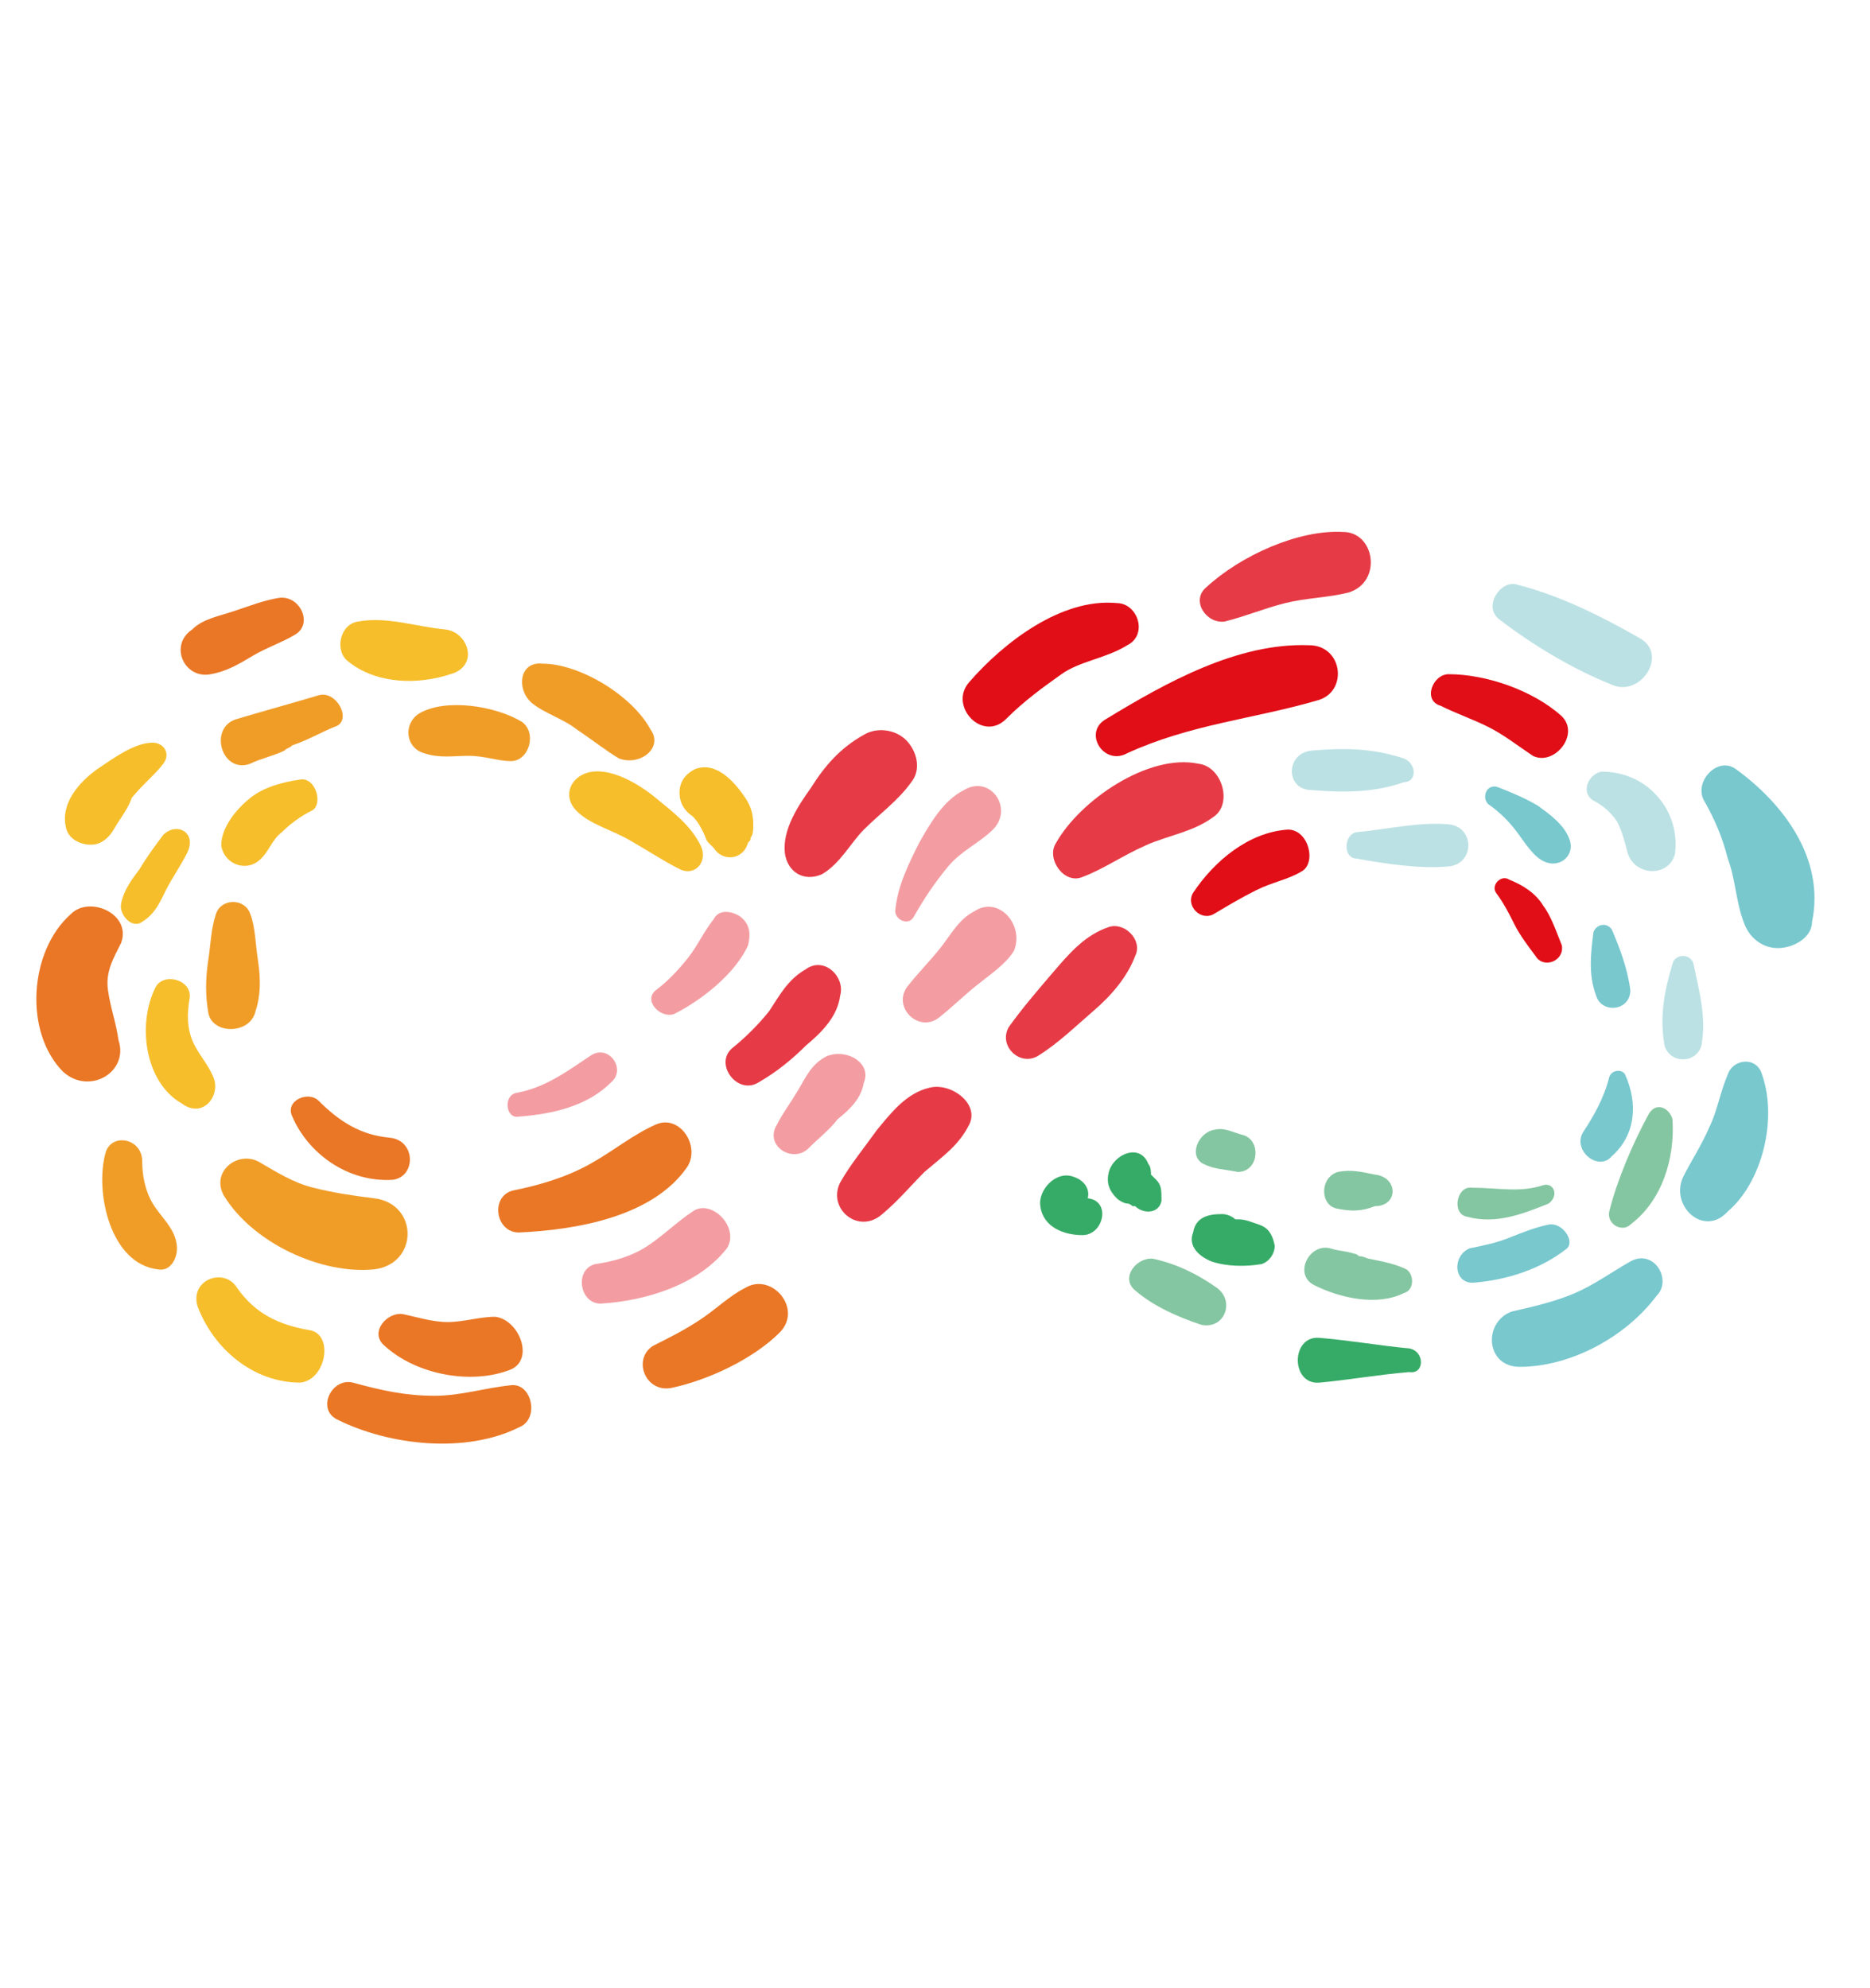 <?xml version="1.0" encoding="utf-8"?>
<!-- Generator: $$$/GeneralStr/196=Adobe Illustrator 27.6.0, SVG Export Plug-In . SVG Version: 6.00 Build 0)  -->
<svg version="1.1" id="Ebene_1" xmlns="http://www.w3.org/2000/svg" xmlns:xlink="http://www.w3.org/1999/xlink" x="0px" y="0px"
	 viewBox="0 0 71 75.5" style="enable-background:new 0 0 71 75.5;" xml:space="preserve">
<style type="text/css">
	.st0{fill:#F6BE2B;}
	.st1{fill:#F09D28;}
	.st2{fill:#EA7725;}
	.st3{fill:#F39DA2;}
	.st4{fill:#E63B46;}
	.st5{fill:#E10E17;}
	.st6{fill:#BBE1E4;}
	.st7{fill:#78C8CE;}
	.st8{fill:#36AB67;}
	.st9{fill:#84C6A1;}
</style>
<g>
	<g>
		<path class="st0" d="M28.6,31.3c0-0.4-0.1-0.7-0.3-1c-0.4-0.6-1.1-1.4-1.9-1.1c-0.4,0.2-0.6,0.5-0.6,0.9c0,0.4,0.2,0.7,0.5,0.9
			c0.2,0.2,0.3,0.4,0.4,0.6c0.1,0.2,0.1,0.3,0.2,0.4c0.1,0.1,0.1,0.1,0.2,0.2c0.3,0.5,1.1,0.5,1.3-0.2c0.1-0.1,0.1-0.1,0.1-0.2
			C28.6,31.7,28.6,31.5,28.6,31.3z"/>
		<path class="st0" d="M26.6,32.1c-0.4-0.8-1.1-1.3-1.7-1.8c-0.6-0.5-1.6-1.1-2.4-1c-0.8,0.1-1.2,0.9-0.6,1.5c0.5,0.5,1.3,0.7,2,1.1
			c0.7,0.4,1.3,0.8,1.9,1.1C26.4,33.3,26.9,32.7,26.6,32.1z"/>
		<path class="st1" d="M24.7,27.7c-0.7-1.3-2.7-2.5-4.1-2.5c-0.9-0.1-1,1-0.4,1.5c0.5,0.4,1.2,0.6,1.7,1c0.6,0.4,1.1,0.8,1.6,1.1
			C24.3,29.1,25.2,28.4,24.7,27.7z"/>
		<path class="st1" d="M19.8,27.4c-1-0.6-2.9-0.9-3.9-0.3c-0.6,0.4-0.5,1.3,0.2,1.5c0.6,0.2,1.1,0.1,1.7,0.1c0.6,0,1.1,0.2,1.6,0.2
			C20.1,28.9,20.4,27.8,19.8,27.4z"/>
		<path class="st0" d="M16.9,23.9c-1.1-0.1-2.2-0.5-3.3-0.3c-0.7,0.1-0.9,1.1-0.4,1.5c1.1,0.9,2.7,0.9,3.9,0.5
			C18.2,25.3,17.8,24,16.9,23.9z"/>
		<path class="st2" d="M10.6,22.7c-0.6,0.1-1.1,0.3-1.7,0.5c-0.6,0.2-1.2,0.3-1.6,0.7C6.4,24.5,7,25.8,8,25.6
			c0.6-0.1,1.1-0.4,1.6-0.7s1.1-0.5,1.6-0.8C11.9,23.7,11.4,22.6,10.6,22.7z"/>
		<path class="st0" d="M5.8,28.2c-0.7,0-1.5,0.6-2.1,1c-0.7,0.5-1.4,1.3-1.2,2.2C2.6,32,3.4,32.2,3.8,32c0.4-0.2,0.5-0.5,0.7-0.8
			c0.2-0.3,0.4-0.6,0.5-0.9c0.4-0.5,0.9-0.9,1.2-1.3C6.5,28.6,6.2,28.2,5.8,28.2z"/>
		<path class="st1" d="M12.1,26.4C11.1,26.7,10,27,9,27.3c-1.1,0.3-0.6,2.1,0.5,1.7c0.4-0.2,0.9-0.3,1.3-0.5
			c0.1-0.1,0.2-0.1,0.3-0.2c0.6-0.2,1.1-0.5,1.6-0.7C13.4,27.4,12.8,26.2,12.1,26.4z"/>
		<path class="st0" d="M11.4,29.6c-0.7,0.1-1.4,0.3-1.9,0.7c-0.5,0.4-1.1,1.1-1.1,1.8c0.1,0.7,0.9,1,1.4,0.6
			c0.4-0.3,0.5-0.8,0.9-1.1c0.3-0.3,0.7-0.6,1.1-0.8C12.3,30.6,12,29.5,11.4,29.6z"/>
		<path class="st0" d="M6.2,31.7c-0.3,0.4-0.6,0.8-0.9,1.3c-0.3,0.4-0.6,0.8-0.7,1.3c-0.1,0.4,0.4,1,0.8,0.7
			c0.5-0.3,0.7-0.8,0.9-1.2s0.6-1,0.8-1.4C7.5,31.6,6.7,31.2,6.2,31.7z"/>
		<path class="st1" d="M9.8,36.5c-0.1-0.6-0.1-1.3-0.3-1.8c-0.2-0.6-1.1-0.6-1.3,0c-0.2,0.6-0.2,1.2-0.3,1.8c-0.1,0.7-0.1,1.3,0,1.9
			c0.1,0.9,1.6,0.9,1.8,0C9.9,37.8,9.9,37.2,9.8,36.5z"/>
		<path class="st0" d="M8.1,40.9c-0.2-0.5-0.6-0.9-0.8-1.4c-0.2-0.5-0.2-1-0.1-1.6c0.1-0.7-1-1-1.3-0.4c-0.7,1.4-0.4,3.6,1,4.4
			C7.7,42.5,8.4,41.6,8.1,40.9z"/>
		<path class="st2" d="M14.8,43.2c-1.1-0.1-1.9-0.6-2.7-1.4c-0.4-0.4-1.3,0-1,0.6c0.6,1.4,2.1,2.5,3.8,2.4
			C15.8,44.7,15.8,43.3,14.8,43.2z"/>
		<path class="st3" d="M22.4,40.1c-0.9,0.6-1.7,1.2-2.8,1.4c-0.5,0.1-0.4,1,0.1,0.9c1.3-0.1,2.6-0.4,3.5-1.3
			C23.8,40.6,23.1,39.6,22.4,40.1z"/>
		<path class="st3" d="M28.1,34.8c-0.3-0.2-0.8-0.3-1,0.1c-0.4,0.5-0.6,1-1,1.5c-0.4,0.5-0.8,0.9-1.2,1.2c-0.5,0.4,0.2,1.1,0.7,0.9
			c1-0.5,2.3-1.5,2.8-2.6C28.5,35.5,28.5,35.1,28.1,34.8z"/>
		<path class="st4" d="M34.4,28.1c-0.4-0.4-1.1-0.5-1.6-0.2c-0.9,0.5-1.5,1.2-2,2c-0.5,0.7-1.1,1.6-1,2.5c0.1,0.7,0.7,1.1,1.4,0.8
			c0.7-0.4,1.1-1.2,1.6-1.7c0.6-0.6,1.3-1.1,1.8-1.8C35,29.2,34.8,28.5,34.4,28.1z"/>
		<path class="st5" d="M42.4,22.9c-2.1-0.2-4.3,1.5-5.6,3c-0.8,0.9,0.5,2.3,1.4,1.4c0.7-0.7,1.4-1.2,2.1-1.7s1.7-0.6,2.5-1.1
			C43.6,24.1,43.2,22.9,42.4,22.9z"/>
		<path class="st4" d="M51,20.2c-1.7-0.1-3.9,0.9-5.2,2.1c-0.6,0.5,0,1.4,0.7,1.3c0.8-0.2,1.5-0.5,2.3-0.7c0.8-0.2,1.6-0.2,2.4-0.4
			C52.5,22.1,52.2,20.2,51,20.2z"/>
		<path class="st6" d="M62.2,24.2c-1.4-0.8-3-1.6-4.6-2C57,22,56.3,23,56.9,23.5c1.3,1,2.8,1.9,4.3,2.5
			C62.3,26.5,63.4,24.8,62.2,24.2z"/>
		<path class="st7" d="M65.9,29.2c-0.7-0.5-1.6,0.5-1.2,1.2c0.4,0.7,0.7,1.4,0.9,2.2c0.3,0.8,0.3,1.6,0.6,2.4c0.2,0.6,0.7,1,1.3,1
			c0.6,0,1.3-0.4,1.3-1C69.3,32.6,67.7,30.5,65.9,29.2z"/>
		<path class="st7" d="M66.9,40.8c-0.2-0.7-1.1-0.6-1.3,0c-0.3,0.7-0.4,1.4-0.7,2c-0.3,0.7-0.7,1.3-1,1.9c-0.5,1.1,0.8,2.3,1.7,1.3
			C66.9,44.9,67.5,42.5,66.9,40.8z"/>
		<path class="st7" d="M61.9,47.9c-0.7,0.4-1.4,0.9-2.1,1.2s-1.5,0.5-2.4,0.7c-1.1,0.4-1,2.1,0.3,2.1c1.9,0,4-1.1,5.2-2.7
			C63.5,48.6,62.8,47.4,61.9,47.9z"/>
		<path class="st8" d="M53.5,51.2c-1.1-0.1-2.2-0.3-3.4-0.4c-1.1-0.1-1.1,1.8,0,1.7c1.1-0.1,2.2-0.3,3.4-0.4
			C54.1,52.2,54.1,51.3,53.5,51.2z"/>
		<path class="st9" d="M46.2,48.9c-0.7-0.5-1.5-0.9-2.4-1.1c-0.6-0.1-1.3,0.7-0.7,1.2c0.7,0.6,1.6,1,2.5,1.3
			C46.5,50.5,46.9,49.4,46.2,48.9z"/>
		<path class="st8" d="M41.3,45.5C41.3,45.5,41.3,45.5,41.3,45.5L41.3,45.5c0.1-0.4-0.2-0.7-0.5-0.8c-0.7-0.3-1.4,0.5-1.3,1.1
			c0.1,0.8,0.9,1.1,1.6,1.1C41.9,46.9,42.2,45.6,41.3,45.5z"/>
		<path class="st1" d="M14.2,45.5c-0.8-0.1-1.5-0.2-2.3-0.4s-1.4-0.6-2.1-1c-0.8-0.4-1.8,0.4-1.3,1.3c1.1,1.8,3.7,3,5.7,2.8
			C15.9,48,15.9,45.7,14.2,45.5z"/>
		<path class="st2" d="M24.9,42.7c-0.9,0.4-1.6,1-2.5,1.5c-0.9,0.5-1.9,0.8-2.9,1c-0.9,0.2-0.7,1.6,0.2,1.6c2.2-0.1,5.1-0.6,6.4-2.5
			C26.6,43.5,25.8,42.3,24.9,42.7z"/>
		<path class="st4" d="M30.6,36.8c-0.7,0.4-1,1-1.4,1.6c-0.4,0.5-0.9,1-1.4,1.4c-0.7,0.6,0.2,1.8,1,1.3c0.7-0.4,1.3-0.9,1.8-1.4
			c0.6-0.5,1.2-1.1,1.3-1.9C32.1,37.1,31.3,36.3,30.6,36.8z"/>
		<path class="st3" d="M36.6,30c-0.8,0.4-1.3,1.3-1.7,2c-0.4,0.8-0.8,1.6-0.9,2.5c-0.1,0.4,0.5,0.7,0.7,0.3c0.4-0.7,0.8-1.3,1.3-1.9
			c0.5-0.6,1.2-0.9,1.7-1.4C38.5,30.7,37.6,29.4,36.6,30z"/>
		<path class="st5" d="M49.7,24.5c-2.7-0.1-5.4,1.4-7.7,2.8c-0.9,0.5-0.1,1.8,0.8,1.3c2.4-1.1,4.8-1.3,7.2-2
			C51.2,26.3,51,24.5,49.7,24.5z"/>
		<path class="st5" d="M59.3,27.2c-1.1-1-2.9-1.6-4.3-1.6c-0.6,0-1,1-0.3,1.2c0.6,0.3,1.2,0.5,1.8,0.8c0.6,0.3,1.1,0.7,1.7,1.1
			C59,29.1,60,27.9,59.3,27.2z"/>
		<path class="st6" d="M62.8,30.1c-0.5-0.5-1.2-0.8-2-0.8c-0.5,0.1-0.8,0.8-0.3,1.1c0.4,0.2,0.7,0.5,0.9,0.8
			c0.2,0.4,0.3,0.8,0.4,1.2c0.3,0.9,1.6,0.9,1.8,0C63.7,31.5,63.4,30.7,62.8,30.1z"/>
		<path class="st6" d="M64.3,36.6c-0.1-0.4-0.7-0.4-0.8,0c-0.3,1-0.5,2-0.3,3.1c0.2,0.7,1.2,0.7,1.4,0
			C64.8,38.6,64.5,37.6,64.3,36.6z"/>
		<path class="st9" d="M63.5,42.5c-0.1-0.4-0.6-0.7-0.9-0.2c-0.6,1.1-1.2,2.5-1.5,3.7c-0.1,0.5,0.5,0.8,0.8,0.5
			C63.1,45.6,63.6,44,63.5,42.5z"/>
		<path class="st7" d="M58.8,46.5c-0.5,0.1-1,0.3-1.5,0.5c-0.5,0.2-1,0.3-1.5,0.4c-0.7,0.3-0.6,1.4,0.2,1.3c1.2-0.1,2.5-0.5,3.5-1.3
			C59.8,47.1,59.3,46.4,58.8,46.5z"/>
		<path class="st9" d="M53.4,48.2C53,48,52.5,47.9,52,47.8c-0.1,0-0.2-0.1-0.4-0.1c-0.1-0.1-0.2-0.1-0.2-0.1
			c-0.3-0.1-0.6-0.1-0.9-0.2c-0.8-0.2-1.4,1-0.6,1.4c1,0.5,2.4,0.8,3.4,0.3C53.7,49,53.7,48.4,53.4,48.2z"/>
		<path class="st8" d="M47.8,46.5c-0.3-0.1-0.5-0.2-0.8-0.2c-0.1,0-0.1,0-0.1,0c-0.1-0.1-0.3-0.2-0.5-0.2c-0.5,0-1,0.1-1.1,0.7
			c-0.2,0.5,0.2,0.9,0.7,1.1c0.6,0.2,1.3,0.2,1.9,0.1c0.3-0.1,0.5-0.4,0.5-0.7C48.3,46.8,48.1,46.6,47.8,46.5z"/>
		<path class="st8" d="M43.9,44.8c-0.1-0.1-0.1-0.1-0.2-0.2c0-0.1,0-0.3-0.1-0.4c-0.3-0.8-1.3-0.4-1.5,0.3c-0.1,0.4,0,0.7,0.3,1
			c0.1,0.1,0.3,0.2,0.4,0.2c0.1,0,0.2,0.1,0.2,0.1c0,0,0,0,0.1,0c0.3,0.3,0.9,0.3,1-0.2C44.1,45.2,44.1,45,43.9,44.8z"/>
		<path class="st2" d="M4.1,37.6c-0.1-0.7,0.2-1.2,0.5-1.8C5,34.7,3.4,34,2.7,34.7c-1.6,1.4-1.8,4.5-0.3,6c1,0.9,2.5,0,2.1-1.2
			C4.4,38.8,4.2,38.3,4.1,37.6z"/>
		<path class="st1" d="M6.7,47.2c-0.1-0.6-0.6-1-0.9-1.5c-0.3-0.5-0.4-1.1-0.4-1.6C5.4,43.2,4.2,43,4,43.8c-0.4,1.5,0.2,4.2,2,4.4
			C6.5,48.3,6.8,47.7,6.7,47.2z"/>
		<path class="st0" d="M11.7,50.5c-1.1-0.2-2-0.6-2.7-1.6c-0.5-0.8-1.8-0.3-1.5,0.7c0.6,1.6,2.1,2.9,3.9,2.9
			C12.4,52.4,12.7,50.6,11.7,50.5z"/>
		<path class="st2" d="M18.8,50c-0.6,0-1.2,0.2-1.8,0.2c-0.6,0-1.2-0.2-1.7-0.3c-0.6-0.1-1.3,0.7-0.7,1.2c1.2,1.1,3.3,1.5,4.8,0.9
			C20.3,51.6,19.7,50.1,18.8,50z"/>
		<path class="st3" d="M26.3,46c-0.6,0.4-1.1,0.9-1.7,1.3c-0.6,0.4-1.3,0.6-2,0.7c-0.8,0.2-0.6,1.5,0.2,1.5c1.7-0.1,3.7-0.7,4.8-2.1
			C28.1,46.6,27,45.5,26.3,46z"/>
		<path class="st3" d="M31.4,40.1c-0.6,0.3-0.8,0.8-1.1,1.3c-0.3,0.5-0.6,0.9-0.8,1.3c-0.5,0.8,0.6,1.5,1.2,0.9
			c0.4-0.4,0.8-0.7,1.1-1.1c0.5-0.4,0.9-0.8,1-1.4C33.1,40.4,32.2,39.8,31.4,40.1z"/>
		<path class="st3" d="M37,34.6c-0.6,0.3-0.9,0.9-1.3,1.4c-0.4,0.5-0.8,0.9-1.2,1.4c-0.7,0.8,0.4,1.9,1.2,1.2
			c0.5-0.4,0.9-0.8,1.4-1.2c0.5-0.4,1.1-0.8,1.4-1.3C38.9,35.1,37.9,34,37,34.6z"/>
		<path class="st4" d="M45.5,29c-1.9-0.4-4.5,1.4-5.4,3c-0.4,0.6,0.3,1.6,1,1.3c0.8-0.3,1.5-0.8,2.4-1.2c0.9-0.4,1.8-0.5,2.6-1.1
			C46.8,30.5,46.4,29.1,45.5,29z"/>
		<path class="st6" d="M53.3,28.8c-1.2-0.4-2.3-0.4-3.5-0.3c-1,0.1-1,1.5,0,1.5c1.2,0.1,2.4,0.1,3.5-0.3
			C53.8,29.7,53.8,29,53.3,28.8z"/>
		<path class="st7" d="M59.6,31.9c-0.2-0.6-0.8-1-1.2-1.3c-0.5-0.3-1-0.5-1.5-0.7c-0.5-0.2-0.7,0.5-0.3,0.7c0.4,0.3,0.7,0.6,1,1
			c0.3,0.4,0.6,0.9,1,1.1C59.2,33,59.8,32.5,59.6,31.9z"/>
		<path class="st7" d="M61.2,35.3c-0.2-0.3-0.6-0.2-0.7,0.1c-0.1,0.8-0.2,1.6,0.1,2.4c0.2,0.7,1.3,0.6,1.3-0.2
			C61.8,36.8,61.5,36,61.2,35.3z"/>
		<path class="st7" d="M61.7,40.8c-0.1-0.2-0.5-0.2-0.6,0.1c-0.2,0.8-0.6,1.5-1,2.1c-0.4,0.7,0.6,1.5,1.1,0.9
			C62.1,43.1,62.2,41.9,61.7,40.8z"/>
		<path class="st9" d="M58.6,45c-0.9,0.3-1.7,0.1-2.7,0.1c-0.6-0.1-0.8,1-0.2,1.1c1.1,0.3,2.1-0.1,3.1-0.5
			C59.2,45.4,59,44.9,58.6,45z"/>
		<path class="st9" d="M52.2,44.6c-0.5-0.1-0.9-0.2-1.4-0.1c-0.7,0.2-0.7,1.3,0,1.4c0.5,0.1,0.9,0.1,1.4-0.1
			C53.1,45.8,53.1,44.7,52.2,44.6z"/>
		<path class="st9" d="M47.2,43.1c-0.4-0.1-0.7-0.3-1.1-0.2c-0.6,0.1-1,1-0.4,1.3c0.4,0.2,0.8,0.2,1.3,0.3
			C47.8,44.5,47.9,43.3,47.2,43.1z"/>
		<path class="st2" d="M19.4,52.6c-1,0.1-1.9,0.4-2.9,0.4c-1.1,0-2-0.2-3.1-0.5c-0.8-0.2-1.4,1-0.6,1.4c2,1,4.9,1.3,6.9,0.3
			C20.5,53.9,20.2,52.5,19.4,52.6z"/>
		<path class="st2" d="M28.3,48.9c-0.6,0.3-1.1,0.8-1.7,1.2c-0.6,0.4-1.2,0.7-1.8,1c-0.8,0.5-0.3,1.8,0.7,1.6
			c1.4-0.3,3.1-1.1,4.1-2.1C30.5,49.7,29.3,48.3,28.3,48.9z"/>
		<path class="st4" d="M35.3,41.3c-0.9,0.2-1.5,1-2,1.6c-0.5,0.7-1,1.3-1.4,2c-0.5,1,0.7,2,1.6,1.2c0.6-0.5,1.1-1.1,1.6-1.6
			c0.7-0.6,1.3-1,1.7-1.8C37.2,41.9,36.1,41.1,35.3,41.3z"/>
		<path class="st4" d="M42.1,35.2c-0.9,0.3-1.5,1-2.1,1.7c-0.6,0.7-1.2,1.4-1.7,2.1c-0.4,0.7,0.4,1.5,1.1,1.1
			c0.8-0.5,1.4-1.1,2.1-1.7c0.7-0.6,1.3-1.3,1.6-2.1C43.4,35.7,42.7,35,42.1,35.2z"/>
		<path class="st5" d="M48.9,31.5c-1.5,0.1-2.8,1.2-3.6,2.4c-0.3,0.5,0.3,1.1,0.8,0.8c0.5-0.3,1-0.6,1.6-0.9
			c0.6-0.3,1.2-0.4,1.7-0.7C50,32.8,49.7,31.5,48.9,31.5z"/>
		<path class="st6" d="M55,31.3c-1.1-0.1-2.4,0.2-3.5,0.3c-0.5,0.1-0.5,1,0,1c1.1,0.2,2.4,0.4,3.5,0.3C56,32.8,56,31.4,55,31.3z"/>
		<path class="st5" d="M59.3,35.9c-0.2-0.5-0.4-1.1-0.7-1.5c-0.3-0.5-0.8-0.8-1.3-1c-0.3-0.2-0.7,0.2-0.5,0.5
			c0.3,0.4,0.5,0.8,0.7,1.2s0.5,0.8,0.8,1.2C58.6,36.8,59.4,36.5,59.3,35.9z"/>
	</g>
</g>
</svg>
